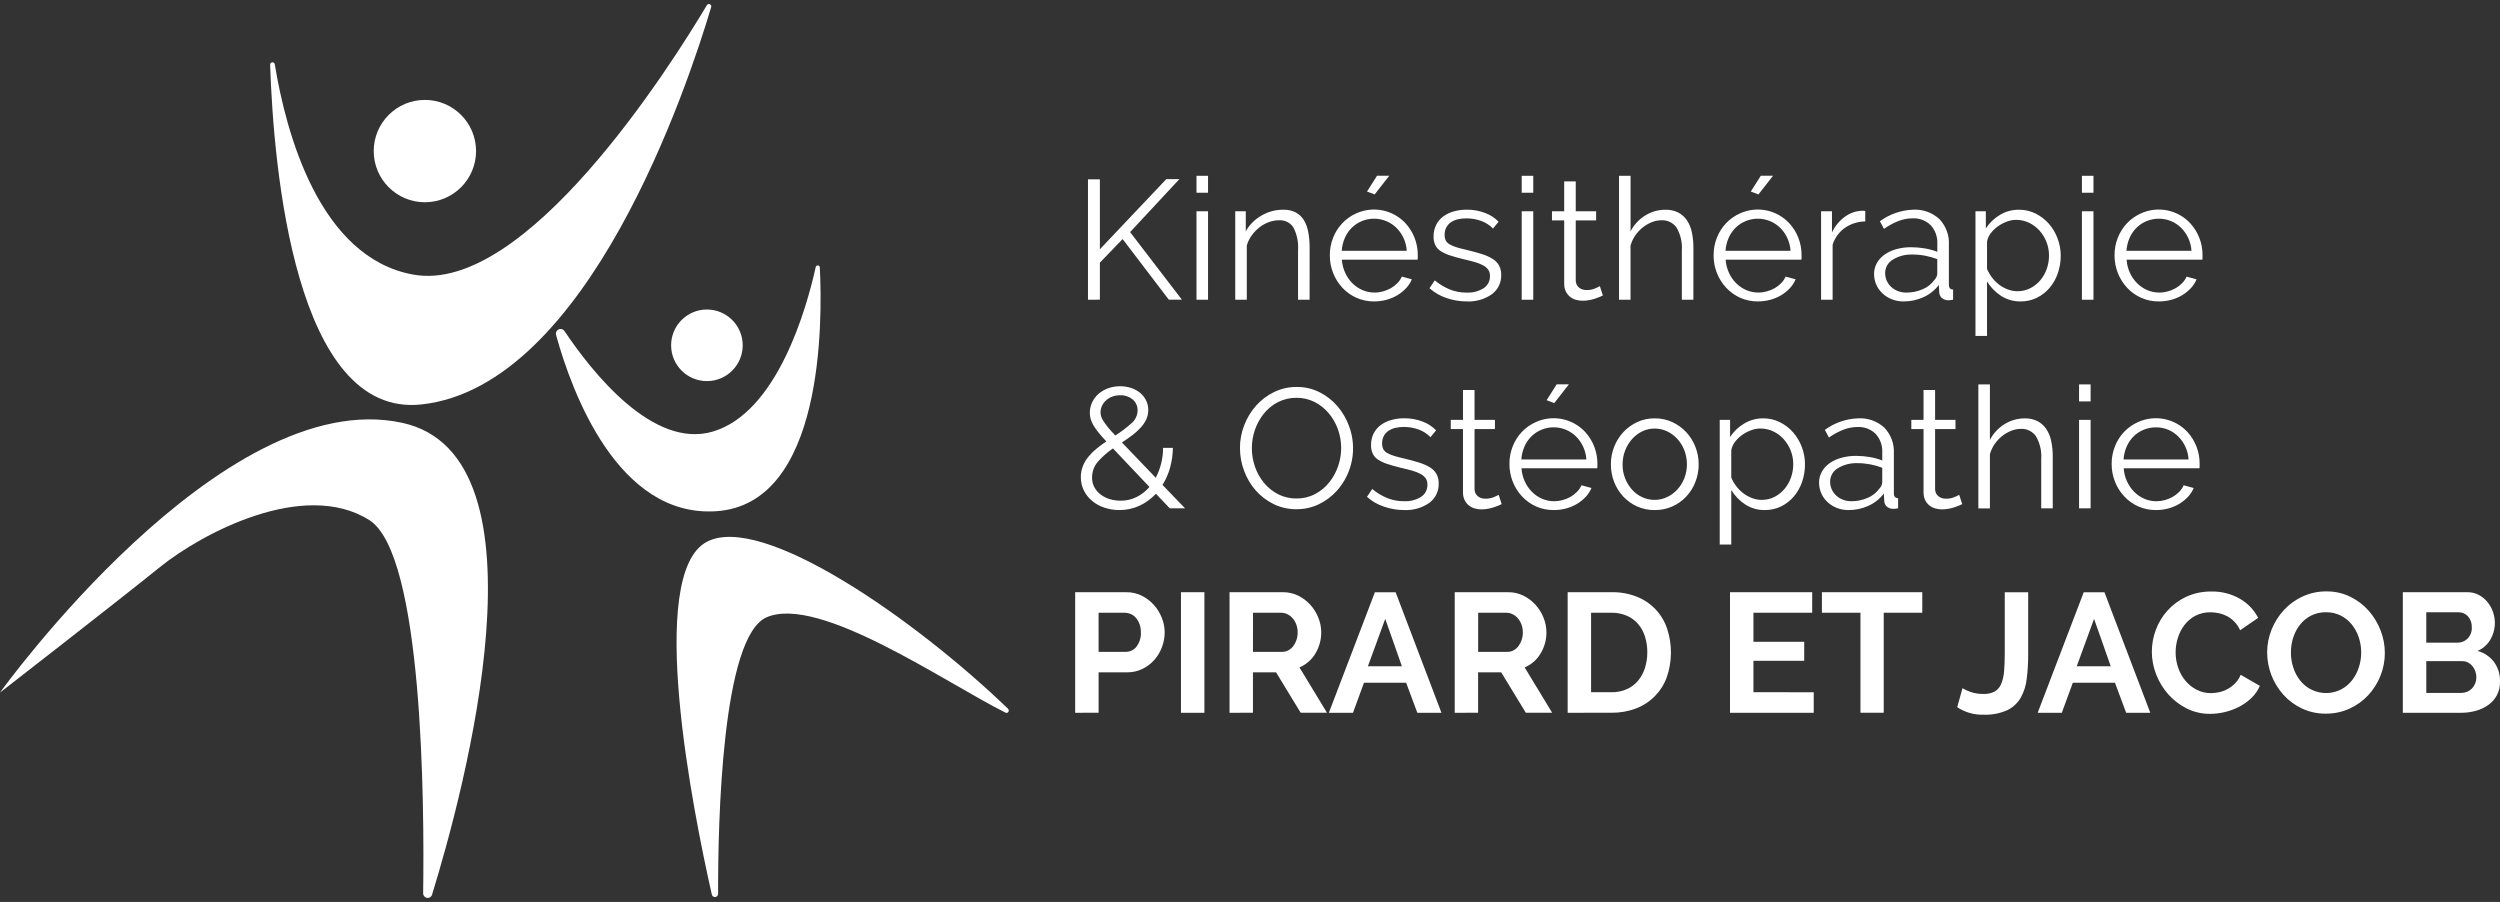 <?xml version="1.0" encoding="utf-8"?>
<!-- Generator: Adobe Illustrator 25.4.1, SVG Export Plug-In . SVG Version: 6.00 Build 0)  -->
<svg version="1.1" id="Layer_1" xmlns="http://www.w3.org/2000/svg" xmlns:xlink="http://www.w3.org/1999/xlink" x="0px" y="0px"
	 viewBox="0 0 255 92" style="enable-background:new 0 0 255 92;" xml:space="preserve">
<rect x="0" y="0" width="255" height="92" fill="#333333" stroke="none"/>
<style type="text/css">
	.st0{fill:#ffffff;}
	.st1{fill:#ffffff;}
	.st2{fill:#ffffff;}
</style>
<g>
	<path class="st0" d="M72.105,31.57c2.016-0,3.651,1.635,3.651,3.651s-1.635,3.651-3.651,3.651
		c-2.016,0-3.651-1.635-3.651-3.651l0,0C68.454,33.205,70.089,31.57,72.105,31.57z M83.621,27.265
		c-0.009-0.116-0.11-0.203-0.226-0.195c-0.096,0.007-0.175,0.078-0.192,0.173
		c-0.9,4.073-3.885,14.862-10.534,16.788c-6.085,1.762-12.274-6.058-15.087-10.257
		c-0.144-0.223-0.441-0.286-0.664-0.142c-0.177,0.115-0.259,0.333-0.2,0.536c1.628,5.885,6.318,18.6,16.3,17.978
		C84.021,51.459,83.903,32.862,83.621,27.265L83.621,27.265z M73.247,91.178c-0.002,0.179-0.148,0.323-0.327,0.321
		c-0.152-0.001-0.283-0.108-0.314-0.257c-1.9-8.411-6.763-32.684-0.5-35.983c5.615-2.957,21.153,7.837,30.695,17.015
		c0.215,0.208,0.02,0.545-0.247,0.411c-6.157-3.071-18.995-12.024-24.345-9.73C73.631,64.915,73.227,83.808,73.247,91.178z"
		/>
	<path class="st1" d="M43.339,10.191c2.882,0,5.219,2.337,5.219,5.219c0,2.882-2.337,5.219-5.219,5.219
		c-2.882,0-5.219-2.337-5.219-5.219c0,0,0-0,0-0l0,0C38.121,12.528,40.457,10.191,43.339,10.191z
		 M44.067,91.264c-0.077,0.244-0.338,0.38-0.582,0.302c-0.2-0.063-0.332-0.252-0.324-0.461
		c0.129-9.074,0-34.599-5.494-38.058c-6.691-4.209-17.131,1.386-21.343,4.788S0,70.642,0,70.642
		s22.613-31.5,41.014-27.517C56.581,46.493,47.299,80.777,44.067,91.264z M27.554,6.607
		c-0.008-0.131,0.092-0.244,0.224-0.252c0.123-0.007,0.231,0.081,0.249,0.203
		c1.136,6.914,4.521,19.74,14.147,21.455C53.598,30.05,68.255,6.974,72.103,0.528c0.069-0.114,0.217-0.151,0.331-0.082
		c0.093,0.056,0.137,0.168,0.107,0.273C70.193,8.625,59.99,39.419,42.98,41.253
		C30.094,42.642,27.904,17.137,27.554,6.607z"/>
	<path class="st2" d="M110.974,30.572V18.291h1.213v7.137l6.773-7.154h1.334l-5.023,5.4l5.283,6.894h-1.334l-4.712-6.184
		l-2.321,2.408v3.776L110.974,30.572z M122.042,19.658v-1.729h1.178v1.732L122.042,19.658z M122.042,30.571v-9.025h1.178
		v9.025H122.042z M133.579,30.572h-1.178v-5.041c0.06-0.809-0.105-1.618-0.478-2.338
		c-0.321-0.487-0.879-0.765-1.462-0.727c-0.355,0.002-0.707,0.066-1.039,0.19c-0.346,0.128-0.67,0.309-0.96,0.537
		c-0.301,0.236-0.567,0.513-0.789,0.824c-0.227,0.31-0.397,0.659-0.5,1.029v5.526h-1.178v-9.025h1.074v2.044
		c0.375-0.665,0.923-1.216,1.586-1.594c0.678-0.402,1.454-0.611,2.242-0.606c0.438-0.014,0.873,0.081,1.265,0.277
		c0.342,0.181,0.628,0.45,0.831,0.779c0.224,0.379,0.377,0.796,0.45,1.23c0.096,0.531,0.143,1.071,0.139,1.611
		L133.579,30.572z M140.163,30.744c-0.623,0.008-1.24-0.119-1.809-0.371c-0.54-0.242-1.026-0.59-1.43-1.022
		c-0.407-0.436-0.727-0.945-0.943-1.5c-0.23-0.579-0.345-1.196-0.339-1.819c-0.005-0.614,0.11-1.224,0.339-1.794
		c0.214-0.546,0.531-1.045,0.935-1.47c0.405-0.427,0.89-0.769,1.428-1.007c1.718-0.776,3.74-0.368,5.021,1.015
		c0.394,0.43,0.705,0.929,0.918,1.472c0.22,0.563,0.332,1.163,0.329,1.767v0.28c0.002,0.063-0.003,0.126-0.017,0.188
		h-7.726c0.03,0.465,0.145,0.92,0.339,1.344c0.179,0.396,0.428,0.756,0.735,1.064c0.296,0.297,0.647,0.534,1.032,0.7
		c0.391,0.167,0.812,0.252,1.237,0.25c0.293,0,0.584-0.041,0.866-0.121c0.279-0.077,0.548-0.187,0.8-0.329
		c0.242-0.139,0.464-0.311,0.658-0.512c0.191-0.192,0.343-0.418,0.45-0.666l1.022,0.277
		c-0.139,0.336-0.339,0.644-0.589,0.908c-0.261,0.276-0.558,0.516-0.883,0.713c-0.346,0.207-0.719,0.364-1.109,0.468
		C141.015,30.69,140.59,30.745,140.163,30.744z M143.489,25.582c-0.051-0.89-0.431-1.729-1.065-2.355
		c-0.932-0.901-2.309-1.167-3.509-0.676c-0.384,0.155-0.734,0.385-1.029,0.676c-0.301,0.297-0.542,0.65-0.71,1.039
		c-0.183,0.416-0.292,0.862-0.322,1.316L143.489,25.582z M140.215,19.831l-0.78-0.294l1.022-1.611h1.247L140.215,19.831z
		 M149.602,30.745c-0.702-0-1.398-0.117-2.061-0.347c-0.639-0.212-1.229-0.552-1.732-1l0.537-0.8
		c0.465,0.39,0.987,0.705,1.549,0.935c0.538,0.21,1.112,0.316,1.69,0.312c0.612,0.032,1.218-0.123,1.74-0.443
		c0.423-0.274,0.67-0.751,0.651-1.255c0.008-0.223-0.052-0.443-0.173-0.631c-0.135-0.184-0.31-0.336-0.512-0.443
		c-0.269-0.145-0.554-0.258-0.849-0.339c-0.339-0.097-0.734-0.197-1.185-0.3c-0.52-0.129-0.97-0.252-1.354-0.381
		c-0.332-0.103-0.648-0.249-0.943-0.433c-0.235-0.147-0.426-0.354-0.554-0.6c-0.13-0.279-0.192-0.584-0.181-0.891
		c-0.009-0.416,0.083-0.827,0.267-1.2c0.173-0.339,0.422-0.633,0.728-0.859c0.325-0.233,0.688-0.406,1.074-0.51
		c0.426-0.117,0.867-0.175,1.309-0.173c0.645-0.008,1.286,0.107,1.888,0.339c0.516,0.192,0.982,0.497,1.366,0.891
		l-0.572,0.693c-0.341-0.351-0.758-0.617-1.22-0.779c-0.481-0.173-0.989-0.26-1.5-0.257
		c-0.291-0.003-0.582,0.028-0.866,0.094c-0.25,0.055-0.487,0.157-0.7,0.3c-0.199,0.136-0.361,0.318-0.475,0.53
		c-0.121,0.232-0.18,0.491-0.173,0.752c-0.009,0.204,0.033,0.407,0.121,0.591c0.095,0.164,0.234,0.298,0.4,0.389
		c0.221,0.125,0.456,0.224,0.7,0.295c0.282,0.087,0.626,0.176,1.032,0.267c0.577,0.139,1.085,0.277,1.524,0.416
		c0.386,0.114,0.756,0.278,1.1,0.488c0.276,0.165,0.505,0.396,0.668,0.673c0.157,0.299,0.235,0.633,0.225,0.97
		c0.027,0.775-0.33,1.514-0.953,1.975C151.417,30.535,150.515,30.792,149.602,30.745z M155.214,19.658v-1.729h1.178
		v1.732L155.214,19.658z M155.214,30.571v-9.025h1.178v9.025H155.214z M163.494,30.138c-0.069,0.035-0.171,0.079-0.3,0.138
		c-0.149,0.066-0.302,0.124-0.458,0.173c-0.193,0.064-0.39,0.116-0.589,0.156c-0.228,0.046-0.46,0.069-0.693,0.069
		c-0.246,0.003-0.492-0.031-0.728-0.1c-0.222-0.064-0.429-0.174-0.606-0.322c-0.177-0.148-0.32-0.335-0.416-0.545
		c-0.108-0.239-0.162-0.499-0.156-0.762v-6.461h-1.247v-0.935h1.247V18.5h1.178v3.049h2.079v0.935h-2.079v6.132
		c-0.001,0.287,0.13,0.558,0.354,0.737c0.214,0.154,0.473,0.236,0.737,0.233c0.303,0.006,0.603-0.05,0.883-0.166
		c0.167-0.065,0.329-0.143,0.485-0.233L163.494,30.138z M172.724,30.571h-1.175v-5.042c0.054-0.802-0.13-1.602-0.53-2.3
		c-0.349-0.507-0.937-0.796-1.552-0.762c-0.342,0.001-0.679,0.069-0.995,0.2c-0.334,0.135-0.647,0.318-0.928,0.544
		c-0.29,0.233-0.543,0.507-0.752,0.815c-0.214,0.312-0.376,0.657-0.478,1.022v5.526H165.14V17.929h1.178v5.665
		c0.341-0.662,0.856-1.219,1.49-1.611c0.617-0.388,1.332-0.592,2.061-0.589c0.455-0.015,0.907,0.083,1.316,0.284
		c0.357,0.19,0.661,0.465,0.886,0.8c0.244,0.374,0.414,0.792,0.5,1.23c0.108,0.521,0.161,1.052,0.156,1.584
		L172.724,30.571z M179.309,30.744c-0.623,0.007-1.241-0.119-1.811-0.371c-0.539-0.243-1.024-0.59-1.428-1.022
		c-0.406-0.436-0.727-0.945-0.945-1.5c-0.228-0.579-0.342-1.197-0.337-1.819c-0.004-0.614,0.11-1.223,0.337-1.794
		c0.216-0.545,0.533-1.044,0.935-1.47c0.406-0.426,0.892-0.769,1.43-1.007c1.718-0.776,3.74-0.367,5.022,1.015
		c0.394,0.43,0.705,0.929,0.918,1.472c0.22,0.563,0.332,1.163,0.329,1.767v0.28c0.002,0.063-0.003,0.126-0.017,0.188
		h-7.726c0.029,0.465,0.144,0.921,0.339,1.344c0.179,0.396,0.428,0.756,0.735,1.064c0.296,0.296,0.645,0.533,1.029,0.7
		c0.392,0.167,0.814,0.252,1.24,0.25c0.293,0,0.584-0.041,0.866-0.121c0.279-0.077,0.548-0.187,0.8-0.329
		c0.242-0.139,0.464-0.311,0.658-0.512c0.191-0.192,0.343-0.418,0.45-0.666l1.022,0.277
		c-0.14,0.336-0.34,0.643-0.589,0.908c-0.261,0.276-0.558,0.516-0.883,0.713c-0.346,0.207-0.719,0.364-1.109,0.468
		c-0.413,0.111-0.838,0.166-1.265,0.165L179.309,30.744z M182.635,25.582c-0.028-0.459-0.143-0.909-0.339-1.326
		c-0.18-0.383-0.426-0.732-0.728-1.029c-1.264-1.227-3.274-1.227-4.538,0c-0.3,0.298-0.541,0.651-0.71,1.039
		c-0.181,0.417-0.289,0.862-0.319,1.316L182.635,25.582z M179.361,19.831l-0.779-0.294l1.022-1.611h1.247L179.361,19.831
		z M190.256,22.586c-0.744,0.006-1.469,0.235-2.081,0.658c-0.59,0.422-1.028,1.024-1.247,1.715v5.613H185.75V21.547h1.111
		v2.165c0.3-0.651,0.766-1.213,1.351-1.628c0.529-0.382,1.164-0.588,1.816-0.589c0.076-0.002,0.153,0.004,0.228,0.018
		L190.256,22.586z M194.152,30.745c-0.405,0.004-0.808-0.07-1.185-0.218c-0.353-0.137-0.676-0.341-0.953-0.6
		c-0.27-0.25-0.486-0.554-0.634-0.891c-0.15-0.347-0.227-0.722-0.225-1.1c-0.002-0.381,0.093-0.757,0.277-1.091
		c0.192-0.344,0.46-0.64,0.782-0.866c0.364-0.256,0.77-0.446,1.2-0.562c0.495-0.138,1.008-0.205,1.522-0.2
		c0.471,0.002,0.942,0.043,1.406,0.122c0.433,0.071,0.857,0.187,1.265,0.346v-0.814c0.038-0.698-0.205-1.383-0.676-1.9
		c-0.497-0.486-1.177-0.74-1.871-0.7c-0.487,0.005-0.969,0.098-1.423,0.275c-0.521,0.206-1.014,0.475-1.47,0.8
		l-0.416-0.779c0.987-0.726,2.169-1.136,3.393-1.178c0.982-0.056,1.944,0.288,2.668,0.953
		c0.676,0.705,1.028,1.658,0.973,2.633v4.071c0,0.324,0.143,0.485,0.431,0.485V30.57c-0.148,0.03-0.297,0.049-0.448,0.055
		c-0.254,0.014-0.503-0.068-0.7-0.228c-0.173-0.161-0.27-0.388-0.267-0.624l-0.037-0.71
		c-0.411,0.539-0.949,0.968-1.566,1.247c-0.642,0.293-1.341,0.442-2.046,0.435L194.152,30.745z M194.432,29.845
		c0.581,0.006,1.156-0.113,1.688-0.347c0.467-0.193,0.871-0.511,1.17-0.918c0.098-0.097,0.177-0.211,0.233-0.337
		c0.049-0.106,0.076-0.222,0.079-0.339v-1.473c-0.397-0.149-0.806-0.265-1.222-0.346
		c-0.426-0.082-0.859-0.122-1.292-0.121c-0.711-0.032-1.416,0.149-2.024,0.52c-0.484,0.285-0.781,0.807-0.779,1.369
		c-0.002,0.268,0.054,0.534,0.163,0.779c0.106,0.239,0.259,0.454,0.45,0.633c0.199,0.183,0.43,0.327,0.683,0.423
		c0.271,0.105,0.559,0.158,0.85,0.156L194.432,29.845z M206.106,30.745c-0.716,0.013-1.419-0.188-2.019-0.579
		c-0.574-0.377-1.056-0.878-1.411-1.465v5.561h-1.178V21.548h1.057v1.749c0.367-0.564,0.859-1.035,1.438-1.376
		c0.58-0.351,1.245-0.534,1.923-0.529c0.594-0.006,1.181,0.127,1.715,0.388c0.513,0.256,0.972,0.609,1.351,1.039
		c0.386,0.442,0.688,0.95,0.891,1.5c0.212,0.559,0.321,1.152,0.322,1.75c0.003,0.612-0.097,1.221-0.295,1.8
		c-0.184,0.545-0.469,1.051-0.841,1.49c-0.359,0.424-0.802,0.769-1.3,1.015c-0.515,0.25-1.081,0.377-1.653,0.371
		L206.106,30.745z M205.777,29.705c0.46,0.006,0.915-0.101,1.324-0.312c0.393-0.203,0.74-0.483,1.022-0.824
		c0.286-0.343,0.507-0.735,0.651-1.158c0.149-0.432,0.225-0.887,0.225-1.344c0.002-0.474-0.086-0.945-0.26-1.386
		c-0.165-0.427-0.405-0.82-0.71-1.161c-0.299-0.335-0.662-0.607-1.067-0.8c-0.413-0.197-0.866-0.298-1.324-0.295
		c-0.323,0.004-0.643,0.065-0.945,0.181c-0.327,0.12-0.636,0.284-0.918,0.488c-0.278,0.198-0.523,0.437-0.727,0.71
		c-0.193,0.25-0.32,0.544-0.371,0.856v2.772c0.138,0.321,0.315,0.623,0.527,0.9c0.209,0.271,0.454,0.513,0.728,0.72
		c0.268,0.199,0.563,0.358,0.876,0.475c0.309,0.117,0.637,0.178,0.968,0.178L205.777,29.705z M212.356,19.658v-1.729
		h1.178v1.732L212.356,19.658z M212.356,30.571v-9.025h1.178v9.025H212.356z M220.205,30.745
		c-0.623,0.007-1.241-0.119-1.811-0.371c-0.539-0.243-1.024-0.59-1.428-1.022c-0.406-0.436-0.727-0.945-0.945-1.5
		c-0.228-0.579-0.342-1.197-0.337-1.819c-0.004-0.614,0.11-1.223,0.337-1.794c0.216-0.545,0.533-1.044,0.935-1.47
		c0.405-0.427,0.891-0.769,1.43-1.007c1.719-0.775,3.741-0.367,5.024,1.015c0.809,0.884,1.254,2.041,1.247,3.239v0.28
		c0.002,0.063-0.003,0.126-0.017,0.188h-7.726c0.029,0.465,0.143,0.92,0.337,1.344
		c0.181,0.396,0.43,0.756,0.737,1.064c0.296,0.296,0.645,0.533,1.029,0.7c0.392,0.167,0.814,0.252,1.24,0.25
		c0.293-0,0.584-0.041,0.866-0.121c0.279-0.077,0.547-0.188,0.8-0.329c0.242-0.139,0.464-0.311,0.658-0.512
		c0.19-0.192,0.343-0.417,0.45-0.665l1.02,0.277c-0.138,0.336-0.337,0.644-0.587,0.908
		c-0.261,0.276-0.558,0.515-0.883,0.712c-0.347,0.207-0.721,0.364-1.111,0.468c-0.413,0.111-0.838,0.167-1.265,0.165
		L220.205,30.745z M223.531,25.583c-0.028-0.459-0.143-0.909-0.339-1.326c-0.179-0.383-0.426-0.732-0.727-1.029
		c-0.294-0.289-0.641-0.519-1.022-0.676c-0.392-0.164-0.812-0.246-1.237-0.243c-0.428-0.003-0.852,0.08-1.247,0.243
		c-0.385,0.155-0.736,0.385-1.032,0.676c-0.3,0.298-0.541,0.651-0.71,1.039c-0.181,0.417-0.289,0.862-0.319,1.316
		L223.531,25.583z M119.323,51.852l-1.42-1.49c-0.473,0.51-1.04,0.925-1.67,1.22c-0.643,0.298-1.345,0.449-2.054,0.443
		c-0.521,0.003-1.04-0.08-1.534-0.245c-0.454-0.148-0.876-0.379-1.245-0.683c-0.35-0.29-0.637-0.65-0.841-1.057
		c-0.211-0.422-0.318-0.889-0.312-1.361c-0.004-0.391,0.066-0.779,0.208-1.143c0.14-0.347,0.333-0.671,0.572-0.96
		c0.249-0.301,0.527-0.576,0.831-0.821c0.312-0.255,0.641-0.498,0.987-0.728c-0.312-0.333-0.574-0.633-0.787-0.9
		c-0.192-0.232-0.366-0.478-0.52-0.737c-0.124-0.202-0.221-0.42-0.287-0.648c-0.154-0.568-0.102-1.172,0.148-1.705
		c0.154-0.328,0.374-0.621,0.648-0.859c0.289-0.25,0.621-0.445,0.98-0.574c0.758-0.266,1.581-0.277,2.346-0.032
		c0.331,0.107,0.64,0.274,0.911,0.492c0.257,0.211,0.466,0.474,0.614,0.772c0.152,0.307,0.229,0.645,0.225,0.988
		c0.004,0.338-0.069,0.672-0.215,0.977c-0.152,0.306-0.348,0.589-0.581,0.839c-0.259,0.281-0.543,0.537-0.849,0.765
		c-0.322,0.243-0.671,0.482-1.039,0.727l3.447,3.6c0.236-0.454,0.42-0.934,0.547-1.43c0.134-0.53,0.202-1.074,0.2-1.621h1
		c-0.007,0.686-0.103,1.368-0.287,2.029c-0.171,0.617-0.43,1.206-0.77,1.749l2.3,2.391L119.323,51.852z M114.3,51.07
		c0.564,0.006,1.122-0.121,1.628-0.371c0.503-0.252,0.951-0.602,1.317-1.029l-3.724-3.932
		c-0.561,0.383-1.073,0.833-1.524,1.341c-0.398,0.452-0.614,1.036-0.606,1.638c-0.007,0.354,0.08,0.703,0.252,1.012
		c0.165,0.294,0.392,0.548,0.666,0.745c0.282,0.205,0.599,0.359,0.935,0.453c0.344,0.096,0.699,0.144,1.055,0.143
		L114.3,51.07z M112.257,42.065c0,0.141,0.021,0.281,0.062,0.416c0.054,0.169,0.133,0.329,0.233,0.475
		c0.116,0.178,0.27,0.386,0.458,0.624s0.443,0.517,0.755,0.841c0.578-0.369,1.126-0.784,1.638-1.24
		c0.394-0.328,0.624-0.812,0.631-1.324c0.01-0.427-0.174-0.835-0.5-1.111c-0.36-0.296-0.816-0.449-1.282-0.43
		c-0.273-0.004-0.544,0.042-0.8,0.136c-0.233,0.087-0.447,0.217-0.631,0.384c-0.175,0.154-0.317,0.343-0.416,0.554
		c-0.1,0.211-0.151,0.442-0.149,0.675h0.001L112.257,42.065z M132.245,51.94c-0.813,0.01-1.618-0.172-2.348-0.53
		c-0.695-0.341-1.316-0.817-1.826-1.4c-0.511-0.589-0.911-1.267-1.178-2c-0.275-0.738-0.416-1.519-0.416-2.306
		c-0.003-0.805,0.147-1.604,0.443-2.353c0.282-0.734,0.695-1.41,1.22-1.995c0.516-0.574,1.14-1.042,1.836-1.376
		c0.713-0.343,1.496-0.517,2.287-0.51c0.814-0.01,1.619,0.177,2.346,0.544c0.696,0.35,1.314,0.837,1.819,1.43
		c0.505,0.592,0.901,1.27,1.17,2c0.852,2.264,0.374,4.815-1.24,6.617c-0.514,0.57-1.134,1.035-1.826,1.368
		C133.819,51.771,133.036,51.946,132.245,51.94z M127.689,45.701c-0.003,0.659,0.109,1.314,0.329,1.935
		c0.21,0.6,0.527,1.157,0.935,1.645c0.398,0.473,0.887,0.862,1.438,1.143c0.575,0.286,1.211,0.431,1.853,0.421
		c0.657,0.009,1.305-0.145,1.888-0.448c0.555-0.291,1.044-0.693,1.438-1.18c0.396-0.491,0.703-1.047,0.908-1.643
		c0.435-1.232,0.429-2.576-0.017-3.804c-0.214-0.597-0.533-1.151-0.943-1.636c-0.399-0.471-0.888-0.857-1.438-1.136
		c-0.57-0.285-1.199-0.43-1.836-0.423c-0.656-0.008-1.304,0.143-1.888,0.44c-0.555,0.285-1.045,0.683-1.438,1.168
		c-0.396,0.492-0.704,1.048-0.911,1.645c-0.21,0.602-0.317,1.235-0.317,1.873L127.689,45.701z M143.224,52.026
		c-0.702,0-1.399-0.118-2.061-0.349c-0.64-0.211-1.229-0.551-1.732-1l0.537-0.8
		c0.465,0.39,0.987,0.705,1.549,0.935c0.538,0.21,1.112,0.316,1.69,0.312c0.612,0.03,1.219-0.124,1.742-0.443
		c0.422-0.276,0.668-0.753,0.648-1.257c0.008-0.223-0.053-0.443-0.173-0.631c-0.136-0.183-0.31-0.334-0.512-0.441
		c-0.268-0.144-0.552-0.258-0.846-0.339c-0.341-0.097-0.737-0.197-1.188-0.3c-0.52-0.129-0.97-0.256-1.351-0.381
		c-0.332-0.104-0.649-0.25-0.945-0.433c-0.233-0.149-0.424-0.355-0.554-0.6c-0.129-0.279-0.191-0.584-0.181-0.891
		c-0.009-0.416,0.082-0.828,0.267-1.2c0.173-0.338,0.423-0.632,0.728-0.859c0.325-0.234,0.689-0.407,1.076-0.51
		c0.425-0.118,0.865-0.176,1.307-0.173c0.645-0.008,1.286,0.106,1.888,0.337c0.517,0.192,0.984,0.497,1.368,0.893
		l-0.572,0.693c-0.341-0.351-0.758-0.618-1.22-0.78c-0.481-0.175-0.989-0.263-1.5-0.26
		c-0.291-0.002-0.582,0.03-0.866,0.094c-0.249,0.058-0.486,0.16-0.7,0.3c-0.198,0.137-0.361,0.318-0.475,0.53
		c-0.121,0.233-0.18,0.493-0.173,0.755c-0.009,0.203,0.033,0.406,0.121,0.589c0.095,0.164,0.234,0.298,0.4,0.389
		c0.221,0.125,0.456,0.224,0.7,0.294c0.285,0.089,0.629,0.179,1.032,0.27c0.577,0.139,1.086,0.274,1.524,0.416
		c0.386,0.114,0.755,0.277,1.1,0.485c0.277,0.164,0.507,0.396,0.668,0.675c0.157,0.298,0.234,0.631,0.225,0.968
		c0.028,0.776-0.329,1.516-0.953,1.977c-0.751,0.522-1.654,0.78-2.568,0.735V52.026z M153.17,51.419
		c-0.069,0.035-0.171,0.079-0.3,0.139c-0.15,0.065-0.302,0.123-0.458,0.173c-0.193,0.062-0.39,0.113-0.589,0.153
		c-0.228,0.048-0.46,0.072-0.693,0.072c-0.246,0.002-0.491-0.032-0.727-0.1c-0.221-0.067-0.427-0.176-0.606-0.322
		c-0.177-0.149-0.319-0.334-0.416-0.544c-0.108-0.24-0.162-0.502-0.156-0.765v-6.459h-1.247v-0.938h1.247v-3.046h1.178
		v3.046h2.079v0.938h-2.079v6.132c-0.001,0.286,0.13,0.557,0.354,0.735c0.214,0.155,0.473,0.237,0.737,0.233
		c0.302,0.007,0.603-0.048,0.883-0.163c0.167-0.066,0.329-0.143,0.485-0.233L153.17,51.419z M158.484,52.026
		c-0.623,0.006-1.24-0.12-1.811-0.371c-0.539-0.243-1.024-0.592-1.428-1.024c-0.407-0.435-0.728-0.945-0.945-1.5
		c-0.228-0.579-0.342-1.197-0.337-1.819c-0.004-0.614,0.11-1.223,0.337-1.794c0.216-0.545,0.533-1.045,0.935-1.472
		c0.406-0.424,0.892-0.764,1.43-1c1.718-0.773,3.737-0.366,5.022,1.012c0.808,0.885,1.254,2.042,1.247,3.241v0.277
		c0.002,0.063-0.003,0.126-0.017,0.188h-7.726c0.029,0.465,0.143,0.92,0.337,1.344
		c0.181,0.396,0.43,0.757,0.737,1.066c0.295,0.297,0.644,0.535,1.029,0.7c0.391,0.169,0.814,0.255,1.24,0.252
		c0.293-0.001,0.584-0.042,0.866-0.121c0.279-0.077,0.548-0.187,0.8-0.329c0.242-0.14,0.463-0.312,0.658-0.512
		c0.19-0.192,0.343-0.418,0.45-0.666l1.022,0.277c-0.14,0.336-0.34,0.643-0.589,0.908
		c-0.261,0.275-0.558,0.514-0.883,0.71c-0.346,0.207-0.719,0.365-1.109,0.47c-0.413,0.11-0.838,0.164-1.265,0.163
		L158.484,52.026z M161.81,46.864c-0.028-0.46-0.143-0.91-0.339-1.327c-0.18-0.383-0.426-0.732-0.728-1.029
		c-1.263-1.23-3.275-1.23-4.538,0c-0.3,0.298-0.541,0.651-0.71,1.039c-0.181,0.417-0.289,0.863-0.319,1.317
		L161.81,46.864z M158.536,41.113l-0.779-0.294l1.022-1.614h1.247L158.536,41.113z M168.777,52.026
		c-0.62,0.007-1.234-0.12-1.8-0.371c-0.533-0.243-1.013-0.588-1.413-1.017c-0.401-0.432-0.715-0.937-0.925-1.487
		c-0.221-0.57-0.332-1.176-0.329-1.787c-0.004-0.616,0.111-1.228,0.339-1.8c0.213-0.552,0.531-1.058,0.935-1.49
		c0.4-0.428,0.879-0.775,1.41-1.022c0.559-0.258,1.168-0.388,1.784-0.381c0.619-0.006,1.231,0.124,1.794,0.381
		c0.535,0.245,1.016,0.592,1.418,1.022c0.404,0.433,0.721,0.938,0.935,1.49c0.228,0.572,0.343,1.184,0.339,1.8
		c0.003,0.611-0.108,1.217-0.329,1.787c-0.211,0.551-0.526,1.056-0.928,1.487
		C171.176,51.538,170.002,52.042,168.777,52.026L168.777,52.026z M165.503,47.384c-0.005,0.483,0.083,0.962,0.26,1.411
		c0.164,0.419,0.401,0.806,0.7,1.143c0.29,0.326,0.643,0.589,1.039,0.772c0.4,0.184,0.834,0.278,1.274,0.277
		c0.44,0.002,0.875-0.096,1.272-0.287c0.397-0.189,0.753-0.454,1.049-0.779c0.305-0.337,0.546-0.727,0.71-1.151
		c0.347-0.912,0.347-1.921,0-2.833c-0.163-0.428-0.404-0.821-0.71-1.161c-0.296-0.325-0.652-0.59-1.049-0.78
		c-0.397-0.19-0.832-0.288-1.272-0.285c-0.438-0.003-0.871,0.095-1.265,0.285c-0.395,0.192-0.748,0.459-1.039,0.787
		c-0.306,0.344-0.546,0.741-0.71,1.171c-0.175,0.456-0.263,0.941-0.259,1.429L165.503,47.384L165.503,47.384z
		 M180.019,52.026c-0.716,0.013-1.419-0.188-2.019-0.579c-0.573-0.378-1.054-0.878-1.41-1.465v5.56h-1.178V42.825h1.057
		v1.75c0.366-0.563,0.859-1.033,1.438-1.373c0.58-0.351,1.245-0.535,1.923-0.53c0.594-0.007,1.182,0.126,1.715,0.389
		c0.514,0.255,0.973,0.608,1.351,1.039c0.385,0.442,0.687,0.95,0.891,1.5c0.212,0.559,0.321,1.152,0.322,1.75
		c0.003,0.612-0.096,1.221-0.294,1.8c-0.184,0.544-0.469,1.049-0.841,1.487c-0.359,0.424-0.802,0.771-1.3,1.017
		c-0.516,0.25-1.082,0.377-1.655,0.372L180.019,52.026z M179.69,50.987c0.46,0.006,0.915-0.101,1.324-0.312
		c0.393-0.203,0.74-0.483,1.022-0.824c0.285-0.344,0.506-0.738,0.651-1.161c0.149-0.432,0.226-0.887,0.225-1.344
		c0.002-0.473-0.087-0.943-0.26-1.383c-0.165-0.426-0.406-0.82-0.71-1.161c-0.298-0.335-0.661-0.608-1.067-0.8
		c-0.413-0.197-0.866-0.298-1.324-0.295c-0.323,0.004-0.643,0.065-0.945,0.181c-0.327,0.119-0.635,0.282-0.918,0.485
		c-0.277,0.198-0.523,0.438-0.728,0.71c-0.193,0.251-0.32,0.546-0.371,0.859v2.771c0.137,0.321,0.314,0.624,0.527,0.9
		c0.209,0.272,0.454,0.514,0.728,0.72c0.268,0.199,0.563,0.36,0.876,0.478c0.31,0.117,0.639,0.176,0.97,0.176V50.987
		z M188.542,52.026c-0.406,0.004-0.81-0.07-1.188-0.218c-0.351-0.139-0.674-0.342-0.95-0.6
		c-0.269-0.251-0.484-0.554-0.633-0.891c-0.151-0.347-0.228-0.722-0.225-1.1c-0.003-0.381,0.092-0.756,0.277-1.089
		c0.191-0.345,0.457-0.642,0.779-0.869c0.364-0.255,0.77-0.444,1.2-0.559c0.496-0.138,1.009-0.205,1.524-0.2
		c0.469,0.001,0.937,0.041,1.4,0.119c0.433,0.071,0.857,0.188,1.265,0.349v-0.814c0.037-0.698-0.207-1.382-0.676-1.9
		c-0.498-0.486-1.177-0.74-1.871-0.7c-0.486,0.005-0.967,0.098-1.42,0.275c-0.521,0.207-1.015,0.475-1.472,0.8
		l-0.416-0.782c0.989-0.726,2.174-1.135,3.4-1.176c0.981-0.055,1.943,0.287,2.668,0.95
		c0.674,0.707,1.025,1.661,0.97,2.636v4.068c0,0.324,0.144,0.487,0.433,0.487v1.039c-0.148,0.028-0.299,0.045-0.45,0.052
		c-0.254,0.014-0.503-0.067-0.7-0.228c-0.173-0.161-0.27-0.388-0.267-0.624l-0.035-0.71
		c-0.41,0.54-0.948,0.968-1.566,1.247c-0.642,0.294-1.341,0.444-2.047,0.438V52.026z M188.819,51.126
		c0.581,0.006,1.157-0.112,1.688-0.347c0.466-0.194,0.871-0.511,1.17-0.918c0.099-0.097,0.179-0.212,0.235-0.339
		c0.048-0.106,0.074-0.22,0.077-0.336v-1.473c-0.396-0.152-0.805-0.269-1.222-0.349c-0.425-0.08-0.857-0.121-1.289-0.121
		c-0.712-0.031-1.417,0.15-2.027,0.519c-0.484,0.287-0.78,0.808-0.779,1.371c-0.002,0.268,0.054,0.533,0.163,0.777
		c0.107,0.239,0.261,0.455,0.453,0.633c0.198,0.184,0.43,0.328,0.683,0.423c0.27,0.106,0.558,0.16,0.848,0.159
		V51.126z M200.147,51.419c-0.069,0.035-0.171,0.079-0.3,0.139c-0.15,0.065-0.302,0.123-0.458,0.173
		c-0.193,0.062-0.39,0.113-0.589,0.153c-0.228,0.048-0.46,0.072-0.693,0.072c-0.246,0.002-0.491-0.031-0.728-0.1
		c-0.221-0.066-0.427-0.175-0.606-0.322c-0.177-0.149-0.319-0.334-0.416-0.544c-0.108-0.24-0.162-0.502-0.156-0.765
		v-6.459h-1.247v-0.938h1.247v-3.046h1.178v3.046h2.079v0.938h-2.079v6.132c-0.001,0.286,0.13,0.557,0.354,0.735
		c0.214,0.155,0.473,0.237,0.737,0.233c0.302,0.007,0.603-0.048,0.883-0.163c0.167-0.066,0.329-0.143,0.485-0.233
		L200.147,51.419z M209.38,51.852h-1.175v-5.043c0.054-0.802-0.13-1.602-0.53-2.3
		c-0.349-0.507-0.937-0.797-1.552-0.764c-0.341,0.002-0.679,0.07-0.995,0.2c-0.335,0.136-0.647,0.32-0.928,0.547
		c-0.29,0.232-0.543,0.505-0.752,0.812c-0.214,0.312-0.376,0.657-0.478,1.022v5.528h-1.178V39.209h1.178v5.664
		c0.342-0.661,0.857-1.217,1.49-1.608c0.617-0.388,1.332-0.592,2.061-0.589c0.455-0.015,0.907,0.083,1.316,0.285
		c0.356,0.19,0.661,0.465,0.886,0.8c0.243,0.375,0.413,0.792,0.5,1.23c0.108,0.522,0.161,1.053,0.156,1.586
		L209.38,51.852z M212.064,40.94v-1.732h1.178v1.735L212.064,40.94z M212.064,51.853v-9.027h1.178v9.027
		L212.064,51.853z M219.911,52.026c-0.623,0.006-1.24-0.12-1.811-0.371c-0.539-0.243-1.025-0.591-1.428-1.024
		c-0.407-0.436-0.728-0.945-0.945-1.5c-0.228-0.579-0.343-1.196-0.339-1.819c-0.004-0.614,0.112-1.223,0.339-1.794
		c0.216-0.545,0.533-1.045,0.935-1.472c0.406-0.424,0.892-0.764,1.43-1c1.719-0.773,3.739-0.366,5.024,1.012
		c0.809,0.885,1.253,2.043,1.245,3.242v0.277c0.003,0.063-0.002,0.126-0.015,0.188h-7.726
		c0.029,0.465,0.143,0.92,0.337,1.344c0.181,0.396,0.43,0.757,0.737,1.066c0.295,0.297,0.644,0.535,1.029,0.7
		c0.391,0.169,0.814,0.255,1.24,0.252c0.293-0.002,0.584-0.042,0.866-0.121c0.277-0.077,0.544-0.188,0.794-0.329
		c0.243-0.139,0.466-0.311,0.661-0.512c0.19-0.192,0.342-0.418,0.45-0.666l1.02,0.277
		c-0.138,0.336-0.337,0.644-0.586,0.908c-0.261,0.275-0.558,0.514-0.883,0.71c-0.347,0.207-0.721,0.365-1.111,0.47
		c-0.412,0.109-0.837,0.164-1.263,0.162L219.911,52.026z M223.234,46.864c-0.051-0.89-0.431-1.73-1.065-2.356
		c-0.294-0.289-0.641-0.519-1.022-0.678c-0.392-0.162-0.813-0.243-1.237-0.24c-0.427-0.003-0.851,0.079-1.247,0.24
		c-0.385,0.157-0.735,0.387-1.032,0.678c-0.301,0.298-0.542,0.651-0.71,1.04c-0.182,0.417-0.29,0.862-0.319,1.316
		H223.234z M109.668,72.704v-12.3h5.214c0.543-0.005,1.08,0.116,1.569,0.354c0.468,0.23,0.888,0.548,1.237,0.936
		c0.348,0.387,0.623,0.832,0.814,1.316c0.192,0.469,0.292,0.972,0.294,1.479c0.001,0.518-0.093,1.032-0.277,1.517
		c-0.177,0.48-0.441,0.924-0.779,1.309c-0.34,0.383-0.752,0.695-1.213,0.918c-0.486,0.233-1.02,0.351-1.559,0.344
		h-2.91v4.122L109.668,72.704z M112.058,66.488h2.771c0.431,0.003,0.839-0.196,1.1-0.539
		c0.313-0.418,0.469-0.933,0.44-1.455c0.005-0.286-0.042-0.57-0.139-0.839c-0.083-0.231-0.206-0.446-0.364-0.633
		c-0.143-0.168-0.324-0.301-0.527-0.389c-0.194-0.085-0.404-0.13-0.616-0.131h-2.668L112.058,66.488z M120.459,72.704
		v-12.3h2.39v12.3H120.459z M125.413,72.704v-12.3h5.439c0.543-0.005,1.08,0.116,1.569,0.354
		c0.468,0.23,0.888,0.548,1.237,0.936c0.348,0.387,0.623,0.832,0.814,1.316c0.191,0.47,0.291,0.972,0.294,1.479
		c0.006,0.767-0.202,1.52-0.6,2.175c-0.375,0.632-0.943,1.127-1.621,1.411l2.806,4.625h-2.682l-2.512-4.122h-2.356V72.7
		L125.413,72.704z M127.803,66.488h3c0.215,0.001,0.426-0.053,0.614-0.158c0.194-0.104,0.362-0.248,0.495-0.423
		c0.144-0.191,0.256-0.405,0.329-0.633c0.083-0.252,0.124-0.515,0.121-0.78c0.003-0.271-0.045-0.54-0.139-0.794
		c-0.085-0.232-0.211-0.446-0.371-0.634c-0.15-0.173-0.333-0.315-0.539-0.416c-0.19-0.096-0.401-0.147-0.614-0.148
		h-2.893L127.803,66.488z M140.24,60.408h2.113l4.677,12.3h-2.46l-1.143-3.066h-4.3l-1.126,3.066h-2.46L140.24,60.408z
		 M142.994,67.958l-1.7-4.833l-1.767,4.833H142.994z M148.382,72.704v-12.3h5.439c0.543-0.005,1.08,0.116,1.569,0.354
		c0.468,0.23,0.888,0.548,1.237,0.936c0.348,0.386,0.624,0.832,0.814,1.316c0.192,0.469,0.292,0.972,0.294,1.479
		c0.007,0.767-0.201,1.52-0.6,2.175c-0.374,0.633-0.943,1.128-1.621,1.411L158.32,72.7h-2.685l-2.512-4.122h-2.356V72.7
		L148.382,72.704z M150.772,66.488h3c0.215,0.001,0.427-0.054,0.616-0.158c0.192-0.104,0.36-0.249,0.492-0.423
		c0.144-0.191,0.256-0.405,0.329-0.633c0.083-0.252,0.124-0.515,0.121-0.78c0.003-0.271-0.045-0.54-0.139-0.794
		c-0.084-0.232-0.21-0.447-0.371-0.634c-0.15-0.173-0.332-0.314-0.537-0.416c-0.191-0.096-0.402-0.146-0.616-0.148
		h-2.893L150.772,66.488z M159.901,72.704v-12.3h4.469c0.904-0.019,1.804,0.146,2.643,0.483
		c1.446,0.587,2.559,1.782,3.043,3.266c0.522,1.601,0.507,3.328-0.042,4.919c-0.53,1.469-1.675,2.633-3.135,3.187
		c-0.798,0.303-1.646,0.452-2.5,0.44L159.901,72.704z M168.025,66.537c0.005-0.552-0.077-1.101-0.243-1.628
		c-0.148-0.471-0.389-0.907-0.71-1.282c-0.316-0.36-0.71-0.643-1.151-0.829c-0.491-0.206-1.02-0.308-1.552-0.3H162.29
		v8.109h2.079c0.539,0.01,1.075-0.097,1.569-0.312c0.44-0.197,0.83-0.49,1.141-0.859
		c0.315-0.38,0.553-0.818,0.7-1.289c0.166-0.521,0.249-1.064,0.246-1.611L168.025,66.537z M185,70.611v2.094
		h-8.54v-12.3h8.384v2.094h-5.993v2.964h5.178v1.94h-5.179v3.2L185,70.611z M196.071,62.501H192.14V72.7h-2.373V62.5
		h-3.932v-2.094h10.237V62.5L196.071,62.501z M200.174,70.195c0.255,0.159,0.528,0.286,0.814,0.379
		c0.423,0.147,0.869,0.217,1.316,0.208c0.402,0.02,0.802-0.067,1.161-0.25c0.297-0.179,0.529-0.45,0.658-0.772
		c0.164-0.412,0.263-0.847,0.294-1.289c0.045-0.514,0.068-1.118,0.069-1.811v-6.252h2.39V66.66
		c0.005,0.854-0.044,1.708-0.148,2.556c-0.071,0.691-0.284,1.36-0.624,1.965c-0.322,0.549-0.801,0.99-1.376,1.264
		c-0.763,0.335-1.593,0.49-2.425,0.453c-0.947,0.027-1.879-0.24-2.668-0.765L200.174,70.195z M212.541,60.408h2.113
		l4.677,12.3h-2.46l-1.143-3.066h-4.3l-1.126,3.066h-2.46L212.541,60.408z M215.295,67.958l-1.7-4.833l-1.767,4.833H215.295
		z M219.488,66.47c0.002-0.761,0.14-1.516,0.406-2.229c0.268-0.724,0.671-1.389,1.188-1.962
		c0.535-0.59,1.183-1.068,1.905-1.406c0.804-0.369,1.68-0.552,2.564-0.537c1.028-0.026,2.044,0.232,2.935,0.745
		c0.788,0.457,1.429,1.13,1.846,1.94l-1.836,1.264c-0.146-0.322-0.345-0.617-0.589-0.873
		c-0.218-0.225-0.469-0.415-0.745-0.564c-0.262-0.137-0.542-0.238-0.831-0.3c-0.279-0.061-0.564-0.092-0.849-0.094
		c-0.545-0.013-1.085,0.111-1.569,0.361c-0.432,0.233-0.809,0.555-1.106,0.945c-0.3,0.394-0.526,0.839-0.668,1.314
		c-0.148,0.474-0.224,0.968-0.225,1.465c-0.002,0.534,0.086,1.064,0.26,1.569c0.162,0.483,0.411,0.932,0.737,1.324
		c0.315,0.38,0.703,0.692,1.141,0.918c0.452,0.234,0.956,0.354,1.465,0.349c0.291-0.002,0.582-0.035,0.866-0.1
		c0.614-0.142,1.173-0.458,1.611-0.911c0.238-0.248,0.426-0.54,0.554-0.859l1.957,1.126
		c-0.196,0.459-0.481,0.875-0.839,1.222c-0.367,0.353-0.782,0.654-1.232,0.893c-0.923,0.48-1.947,0.735-2.987,0.743
		c-0.835,0.01-1.661-0.179-2.408-0.552c-0.713-0.36-1.351-0.851-1.881-1.448c-0.526-0.599-0.943-1.286-1.23-2.029
		c-0.291-0.737-0.44-1.522-0.44-2.314L219.488,66.47z M237.242,72.792c-0.847,0.011-1.685-0.17-2.452-0.529
		c-0.715-0.337-1.356-0.813-1.886-1.4c-1.06-1.185-1.649-2.717-1.655-4.306c-0.002-0.807,0.154-1.606,0.458-2.353
		c0.296-0.736,0.725-1.412,1.264-1.995c0.541-0.581,1.192-1.048,1.915-1.376c0.756-0.344,1.578-0.518,2.408-0.51
		c0.842-0.011,1.675,0.175,2.433,0.544c0.715,0.348,1.354,0.833,1.881,1.428c0.521,0.593,0.932,1.274,1.213,2.012
		c0.285,0.729,0.432,1.504,0.433,2.286c0.003,0.804-0.15,1.6-0.45,2.346c-0.291,0.729-0.714,1.399-1.247,1.975
		c-0.539,0.576-1.187,1.041-1.905,1.368c-0.757,0.343-1.579,0.517-2.41,0.51V72.792z M233.674,66.554
		c-0.002,0.524,0.079,1.044,0.242,1.542c0.15,0.478,0.388,0.924,0.7,1.316c0.998,1.258,2.743,1.639,4.174,0.911
		c0.439-0.231,0.823-0.552,1.128-0.943c0.306-0.398,0.54-0.848,0.69-1.327c0.155-0.485,0.235-0.991,0.235-1.5
		c0.001-0.524-0.084-1.045-0.25-1.542c-0.158-0.477-0.399-0.922-0.713-1.314c-0.304-0.382-0.689-0.693-1.126-0.911
		c-0.466-0.23-0.98-0.346-1.5-0.337c-0.535-0.009-1.064,0.111-1.542,0.351c-0.438,0.228-0.822,0.548-1.126,0.938
		c-0.304,0.395-0.536,0.84-0.685,1.316C233.748,65.54,233.671,66.046,233.674,66.554L233.674,66.554z
		 M254.998,69.534c0.03,0.932-0.41,1.817-1.171,2.356c-0.382,0.277-0.81,0.482-1.265,0.606
		c-0.498,0.141-1.014,0.211-1.532,0.208h-5.941v-12.3h6.582c0.404-0.005,0.803,0.089,1.161,0.275
		c0.339,0.179,0.639,0.424,0.883,0.72c0.245,0.297,0.436,0.636,0.562,1c0.337,0.932,0.245,1.965-0.25,2.823
		c-0.298,0.524-0.76,0.936-1.316,1.171c0.664,0.18,1.25,0.572,1.67,1.116c0.428,0.586,0.645,1.299,0.617,2.024
		L254.998,69.534z M247.48,62.452v3.1h3.187c0.385,0.006,0.756-0.144,1.029-0.416c0.295-0.306,0.45-0.721,0.426-1.145
		c0.021-0.411-0.119-0.815-0.391-1.124c-0.245-0.271-0.595-0.423-0.96-0.416L247.48,62.452z M252.59,69.086
		c0.001-0.216-0.038-0.431-0.114-0.634c-0.069-0.192-0.17-0.37-0.3-0.527c-0.124-0.148-0.277-0.269-0.45-0.356
		c-0.178-0.088-0.374-0.133-0.572-0.131h-3.671v3.239h3.551c0.211,0.002,0.42-0.039,0.614-0.121
		c0.186-0.077,0.355-0.192,0.495-0.337c0.29-0.306,0.45-0.712,0.447-1.133L252.59,69.086z"/>
</g>
</svg>
